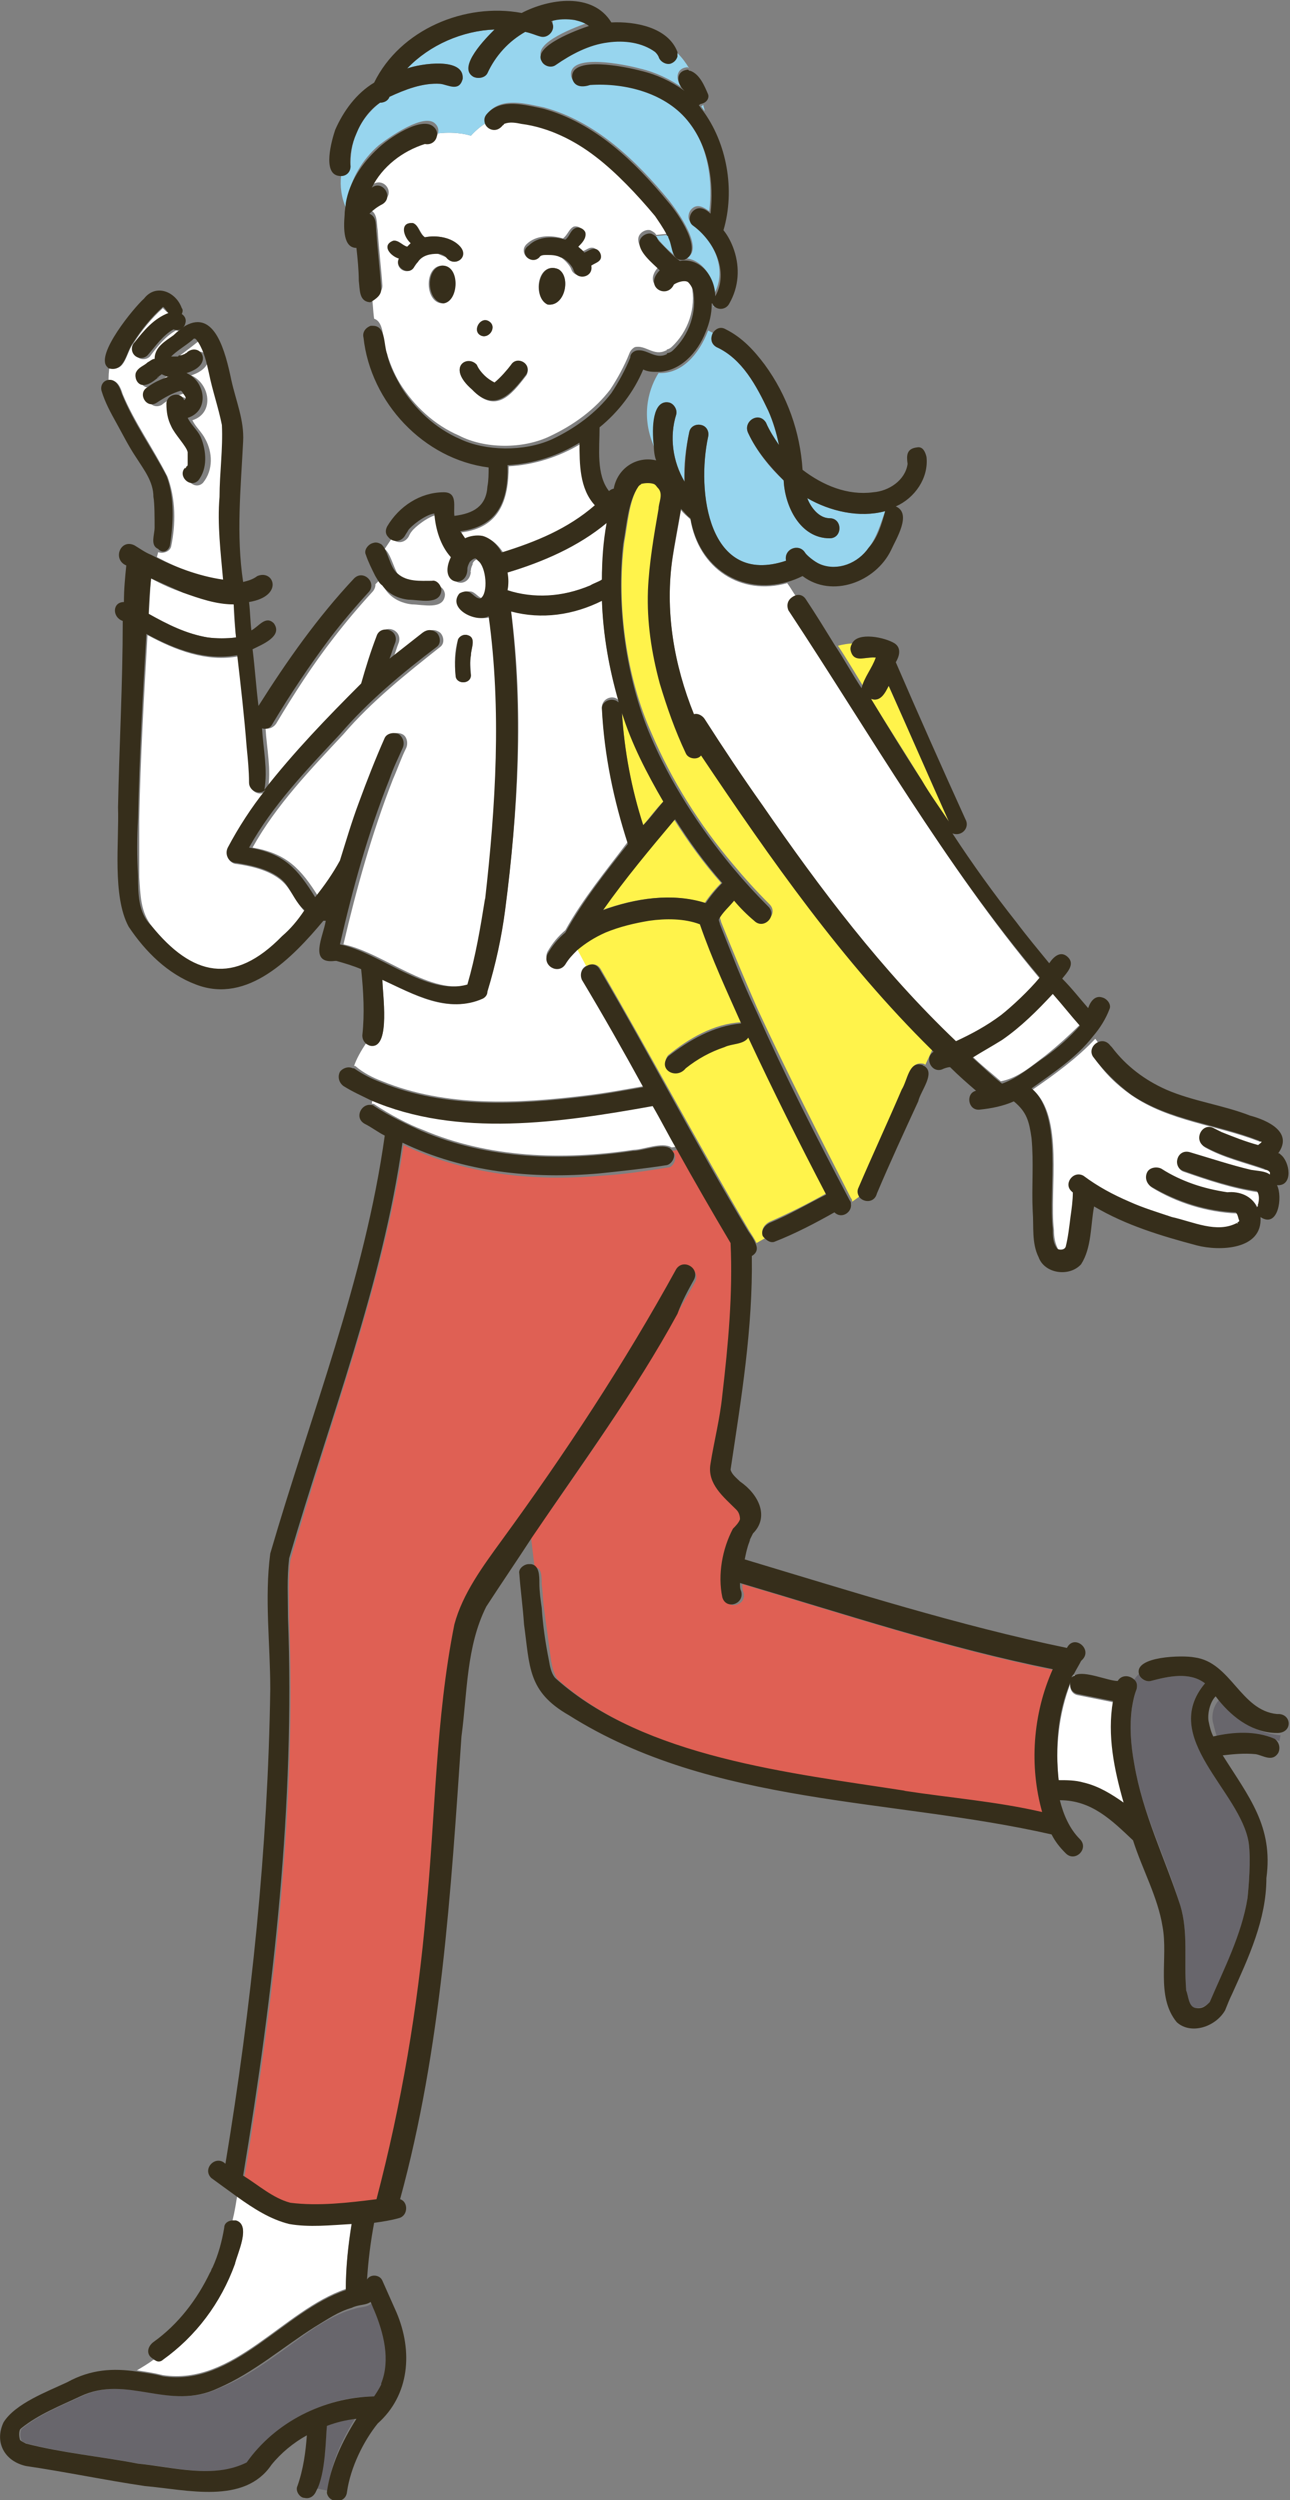 <?xml version="1.0" encoding="utf-8"?>
<!-- Generator: Adobe Illustrator 27.9.0, SVG Export Plug-In . SVG Version: 6.00 Build 0)  -->
<svg version="1.1" id="レイヤー_4" xmlns="http://www.w3.org/2000/svg" xmlns:xlink="http://www.w3.org/1999/xlink" x="0px"
	 y="0px" width="109.3px" height="211.8px" viewBox="0 0 109.3 211.8" style="enable-background:new 0 0 109.3 211.8;"
	 xml:space="preserve">
<rect x="0" y="0" width="109.3" height="211.8" fill="#808080" stroke="none"/>
<g>
	<path style="fill:none;" d="M55.8,31.6c-0.4,0-0.8-0.1-1.2-0.2c-0.8,1.9-2.1,3.6-3.7,4.9c0,1.9-0.3,4,0.8,5.4
		c0.1-0.1,0.2-0.2,0.4-0.2c0.3-1.7,1.9-2.8,3.6-2.4c-0.1-0.3-0.1-0.7-0.2-1.2C54.2,35.1,55.1,32.8,55.8,31.6z"/>
	<path style="fill:none;" d="M86.8,94C86.9,94,86.9,94.1,86.8,94C86.9,94,86.8,94,86.8,94z"/>
	<path style="fill:none;" d="M22.9,208.7C22.9,208.7,22.9,208.7,22.9,208.7C23,208.7,23,208.7,22.9,208.7
		C22.9,208.7,22.9,208.7,22.9,208.7z"/>
	<path style="fill:none;" d="M90.5,153.9C90.5,154,90.5,154,90.5,153.9C90.6,154.1,90.5,154,90.5,153.9z"/>
	<path style="fill:#FFFFFF;" d="M50.5,42.9c-1.3-1.4-1.3-3.5-1.3-5.3c-1.8,1.1-4,1.8-6.1,1.9c0,2.9-0.8,5.2-4,5.6
		c0.1,0.2,0.2,0.4,0.4,0.6c0.5-0.3,1-0.4,1.5-0.2c0.8,0.2,1.3,0.8,1.7,1.4C45.4,46,48.2,44.8,50.5,42.9z"/>
	<path style="fill:#FFFFFF;" d="M32.7,29.7c0.3,1,0.7,2,1.2,2.8c1.2,1.9,2.9,3.5,5,4.4c2.1,1.1,5.4,1.2,7.8,0c1.9-0.9,3.7-2.2,5-3.9
		c0.6-0.9,1.2-2,1.6-3c0.1-0.3,0.3-0.5,0.5-0.6c0.9-0.2,1.6,0.8,2.6,0.3c0,0,0,0,0,0c0,0,0.1,0,0.1-0.1c0.1,0,0.3-0.1,0.4-0.2
		c0,0,0.1,0,0,0c1.4-1.3,2.1-3.3,1.7-5.2c-0.1-0.2-0.2-0.4-0.4-0.6c-0.3-0.3-0.9-0.1-1.2,0.2c-0.6,1.3-2.6,0.3-1.2-1.2
		c-0.6-0.6-1.9-1.6-1.7-2.5c0.1-0.4,0.6-0.7,1-0.6c0.2,0.1,0.4,0.2,0.5,0.4l1-0.1c-0.3-0.5-0.7-1.3-1-1.6c-1.4-1.8-3.3-3.7-5-5
		c-1.8-1.4-4-2.5-6.3-2.8c-0.5,0-1-0.1-1.5,0c0,0-0.1,0-0.1,0.1c-0.5,0.7-1.3,0.4-1.5-0.1c-0.8,0.5-1.3,1.1-1.3,1.1
		s-1.1-0.4-2.8-0.2c-0.1,0.4-0.5,0.8-1,0.6c-1.9,0.6-3.6,1.9-4.5,3.7c1-0.6,1.9,0.8,0.9,1.4c-0.4,0.2-0.8,0.5-1.1,0.8
		c0.6,0.3,0.5,1.1,0.6,1.7c0.1,1.6,0.3,3.2,0.4,4.7c0,0.5-0.4,0.8-0.8,0.8c0,0,0,0-0.1,0c0.1,0.7,0.1,1.3,0.2,2
		C32.6,27.3,32.4,28.9,32.7,29.7z M37.5,25.7c-1.5,0-1.6-3.1-0.1-3.2C39,22.5,38.9,25.5,37.5,25.7z M46.4,25.8
		c-1.3-0.6-0.9-3.7,0.9-3C48.4,23.4,47.9,26,46.4,25.8z M44.6,20.7c0.8-0.8,2.1-0.8,3.1-0.5c0.4-0.3,0.5-0.8,0.9-1
		c0.3-0.1,0.7,0.1,0.8,0.4c0.1,0.5-0.3,0.8-0.6,1.2c0.2,0.1,0.3,0.3,0.5,0.5c0.4-0.1,0.6-0.4,1-0.3c0.3,0.1,0.5,0.5,0.4,0.8
		c-0.1,0.4-0.5,0.5-0.8,0.6c0.2,0.9-1.2,1.3-1.5,0.4c-0.1-0.3-0.7-1-1.1-1.1c-0.4-0.2-0.8-0.2-1.2-0.2c-0.2,0-0.4,0.1-0.6,0.2
		C45,22.5,43.9,21.4,44.6,20.7z M41.4,27.2c0.8,0.4,0,1.6-0.7,1.2C40,28,40.7,26.8,41.4,27.2z M40.4,31c0.4,0.6,0.9,1.1,1.5,1.5
		c0.5-0.4,1.1-1.1,1.4-1.5c0.5-0.8,1.8-0.1,1.3,0.8C43.3,33.5,42,35.1,40,33C37.8,31.1,39.6,30,40.4,31z M33.3,20.4
		c0.5-0.1,0.8,0.4,1.2,0.5c0.1-0.1,0.2-0.2,0.3-0.3c-0.5-0.6-1-1.8,0.2-1.7c0.5,0.2,0.6,0.9,1,1.2c1-0.2,2.3,0,3,0.8
		c0.7,0.9-0.5,1.8-1.2,0.9c-0.2-0.1-0.5-0.2-0.7-0.3c-0.7-0.1-1.4,0.1-1.7,0.7c-0.1,0.1-0.2,0.3-0.3,0.4c-0.5,0.8-1.7,0.2-1.3-0.7
		C33.1,21.7,32.3,20.8,33.3,20.4z"/>
	<path style="fill:#FFFFFF;" d="M58.1,23.7C58.1,23.7,58,23.7,58.1,23.7C58,23.7,58.1,23.7,58.1,23.7z"/>
	<path style="fill:#FFFFFF;" d="M106.8,101.6C106.8,101.5,106.8,101.6,106.8,101.6L106.8,101.6z"/>
	<path style="fill:#FFFFFF;" d="M90.3,105.9C90.3,105.9,90.3,105.9,90.3,105.9C90.3,105.9,90.3,105.9,90.3,105.9
		C90.3,105.9,90.3,105.9,90.3,105.9z"/>
	<path style="fill:#FFFFFF;" d="M90.4,105.9C90.4,105.9,90.4,105.9,90.4,105.9C90.4,105.9,90.4,105.9,90.4,105.9
		C90.4,105.9,90.4,105.9,90.4,105.9z"/>
	<path style="fill:#FFFFFF;" d="M107.1,96.5C107.1,96.5,107.1,96.5,107.1,96.5C107.1,96.5,107.1,96.5,107.1,96.5
		C107.1,96.5,107.1,96.5,107.1,96.5z"/>
	<polygon style="fill:#FFFFFF;" points="106.7,100.9 106.7,100.9 106.7,100.9 	"/>
	<path style="fill:#FFFFFF;" d="M105.1,103.6C105.1,103.6,105.1,103.6,105.1,103.6C105,103.6,105,103.6,105.1,103.6
		C105,103.7,105.1,103.6,105.1,103.6z"/>
	<path style="fill:#FFFFFF;" d="M87.5,92.3c2.7,2.3,1.4,8.5,1.8,11.9c0,0.6,0.1,1.2,0.4,1.7c0.3,0.1,0.7,0.1,0.7-0.2
		c0.2-0.8,0.3-1.7,0.4-2.5c0,0,0,0,0,0c0.1-0.7,0.2-1.4,0.2-2.1c-0.9-0.6,0-2,0.9-1.4c1.2,0.9,2.5,1.6,3.9,2.2
		c1.2,0.5,2.4,0.9,3.6,1.3c1.7,0.5,3.7,1.4,5.5,0.5c0,0,0,0,0,0c0.1-0.1,0.1-0.1,0.2-0.2c0,0,0,0,0,0c0-0.1,0-0.1,0,0
		c0-0.3-0.1-0.5-0.3-0.7c-2.5-0.1-5.1-0.9-7.2-2.2c-0.4-0.3-0.5-0.7-0.3-1.2c0.2-0.4,0.8-0.5,1.2-0.3c1.7,1,3.7,1.7,5.6,2
		c1-0.1,2.1,0.3,2.5,1.3c0-0.1,0-0.1,0.1-0.2c-0.1,0.2,0,0,0-0.1c0.1-0.3,0.1-0.8-0.1-1.1c-2.1-0.3-4.2-1-6.2-1.7
		c-1.1-0.3-0.6-1.9,0.5-1.6c1.7,0.6,3.4,1.1,5.2,1.5c0.5,0.1,1.1,0.1,1.6,0.4c0-0.1,0-0.1,0-0.2c0,0-0.1-0.1-0.1-0.1
		c-0.1-0.1-0.2-0.2-0.4-0.2c-1.7-0.6-3.5-1-5.1-1.9c-0.9-0.6-0.1-2,0.9-1.5c0.2,0.1,0.4,0.2,0.6,0.3c1,0.4,2.1,0.8,3.1,1.1
		c0.1-0.1,0.3-0.2,0.3-0.3c0,0,0,0,0,0c-0.1-0.1-0.2-0.1-0.3-0.1c0.1,0,0,0,0,0c0,0,0,0,0,0c-3.6-1.4-7.6-1.7-10.8-3.9
		c-1.3-0.9-2.3-1.9-3.2-3.2c-0.3-0.5,0-1,0.4-1.2c-0.1-0.1-0.2-0.3-0.3-0.4C91.3,89.6,89.4,91,87.5,92.3z"/>
	<path style="fill:#FFFFFF;" d="M106.7,101C106.7,100.8,106.7,100.9,106.7,101L106.7,101z"/>
	<polygon style="fill:#FFFFFF;" points="108.3,100.3 108.3,100.3 108.3,100.3 	"/>
	<path style="fill:#FFFFFF;" d="M107.6,99.2C107.6,99.2,107.6,99.3,107.6,99.2C107.6,99.3,107.6,99.3,107.6,99.2
		C107.6,99.3,107.6,99.2,107.6,99.2z"/>
	<path style="fill:#FFFFFF;" d="M106.7,100.8C106.6,100.8,106.6,100.8,106.7,100.8C106.6,100.8,106.6,100.8,106.7,100.8z"/>
	<path style="fill:#FFFFFF;" d="M91.2,142l-0.2-0.1c0,0.1-0.1,0.2-0.2,0.3C90.9,142.1,91,142,91.2,142z"/>
	<path style="fill:#FFFFFF;" d="M94.3,144.2c-1-0.2-2-0.4-3-0.6c-0.5-0.1-0.7-0.6-0.6-1c0,0,0,0,0,0c-1,2.6-1.3,5.5-1,8.3
		c0.7,0,1.4,0.1,2.1,0.2c1.3,0.3,2.4,0.9,3.5,1.7C94.5,150,93.9,147.1,94.3,144.2z"/>
	<path style="fill:#FFFFFF;" d="M90.7,142.5C90.7,142.5,90.7,142.5,90.7,142.5C90.7,142.5,90.7,142.5,90.7,142.5
		C90.7,142.5,90.7,142.5,90.7,142.5z"/>
	<path style="fill:#FFFFFF;" d="M29.3,193.9c0-1.9,0.2-3.8,0.5-5.6c-1.8,0.1-3.5,0.3-5.3,0c-1.6-0.4-3-1.3-4.4-2.3
		c-0.1,0.6-0.2,1.3-0.4,2.1c0.1,0,0.2,0,0.3,0c1.3,0.4,0.1,2.8-0.1,3.7c-1.2,3.3-3.3,6.1-6.1,8.1c-0.2,0.2-0.5,0.1-0.8,0
		c-0.4,0.3-0.9,0.6-1.4,0.9c0.7,0.1,1.4,0.2,2.2,0.4C19.8,202.1,24,195.7,29.3,193.9z"/>
	<path style="fill:#FFFFFF;" d="M13.7,26L13.7,26C13.8,25.9,13.8,25.9,13.7,26z"/>
	<path style="fill:#FFFFFF;" d="M19,42.3c0.1-2,0.4-4.1,0.2-6.1c-0.3-1.5-0.8-2.9-1.1-4.4c-0.2-0.9-0.4-1.8-0.9-2.6
		c-0.1-0.1-0.2-0.5-0.4-0.3c0,0-0.1,0.1-0.1,0.1c-0.6,0.5-1.2,0.9-1.8,1.4c0.1,0,0.2,0,0.3,0c0,0,0.3,0,0.3,0c0.1,0,0.2,0,0.2-0.1
		c0,0,0.3-0.1,0.3-0.1c0.1,0,0.1-0.1,0.2-0.1c0,0,0.2-0.1,0.1-0.1c1.2-0.8,2.3,1-0.1,1.8c1.6,0.7,2,3.2,0.1,3.8
		c0.3,0.6,0.8,1,1.1,1.6c0.6,1.1,0.7,2.6-0.2,3.7c-0.7,0.7-1.8-0.4-1.1-1.1c-0.2,0.2,0-0.1,0.1-0.1c0,0,0-0.1,0.1-0.2
		c0-0.3,0-0.7,0-1c-0.1-0.5-1.1-1.5-1.4-2.2c-0.3-0.6-0.4-1.2-0.4-1.9c0-0.8,1.2-1.1,1.5-0.3c0.3-0.1,0-0.4-0.1-0.6
		c-0.1-0.1-0.1-0.2-0.2-0.2c-0.7,0.2-1.4,0.5-2,1c-0.9,0.5-1.7-0.8-0.8-1.3c0.6-0.4,1.2-0.7,1.8-0.9c-0.2,0-0.4-0.1-0.6-0.2
		c-0.1,0.1-0.3,0.2-0.4,0.3c0.1,0,0.1-0.1,0.2-0.1c-0.5,0.3-0.9,0.9-1.5,0.7c-0.4-0.1-0.7-0.6-0.5-1c0.1-0.5,0.6-0.6,1-0.9
		c0.2-0.1,0.4-0.3,0.6-0.3c0-0.9,0.9-1.5,1.6-2c0.4-0.4,0.7-0.6,1-0.8c0-0.1-0.1-0.2-0.1-0.3c-0.1,0.4-0.5,0.7-1,0.5c0,0,0,0-0.1,0
		c-0.9,0.5-1.6,1.4-2.2,2.2c-0.3,0.3-0.8,0.3-1.1,0c-0.3-0.3-0.3-0.8,0-1.1c0.8-0.9,1.6-1.9,2.7-2.5c0,0,0-0.1-0.1-0.1
		c0.1,0.2,0-0.1-0.1-0.1c-0.1-0.1-0.2-0.2-0.3-0.3c-1,0.9-1.8,1.9-2.5,3c-0.6,0.7-0.7,2.5-1.9,2c-0.1,0-0.1-0.1-0.1-0.1
		c-0.1,0.5-0.1,0.9-0.1,1.3c0,0,0,0,0,0c0.8-0.3,1.1,0.8,1.2,1.1c1,2.4,2.6,4.6,3.8,7c0.7,1.9,0.7,4,0.3,5.9c-0.1,0.4-0.6,0.6-1,0.5
		c-0.1,0-0.1,0-0.1-0.1c0,0.2-0.1,0.4-0.1,0.5c1.9,1,3.9,1.8,6.1,2.1C19.1,47,18.8,44.7,19,42.3z"/>
	<path style="fill:#FFFFFF;" d="M14.8,27.8C14.8,27.8,14.8,27.8,14.8,27.8C14.8,27.8,14.9,27.8,14.8,27.8
		C14.9,27.8,14.8,27.8,14.8,27.8z"/>
	<path style="fill:#FFFFFF;" d="M16.2,33.9C16.2,33.9,16.2,33.9,16.2,33.9C16.2,33.8,16.2,33.8,16.2,33.9z"/>
	<polygon style="fill:#FFFFFF;" points="14.9,27.8 14.9,27.8 14.9,27.8 	"/>
	<path style="fill:#FFFFFF;" d="M14.8,27.8C14.8,27.8,14.8,27.9,14.8,27.8C14.8,27.9,14.8,27.8,14.8,27.8
		C14.8,27.8,14.8,27.8,14.8,27.8z"/>
	<path style="fill:#FFFFFF;" d="M17.1,28.9C17.1,28.9,17.1,28.9,17.1,28.9C17.1,28.9,17.1,28.9,17.1,28.9z"/>
	<path style="fill:#FFFFFF;" d="M14.9,27.8C14.9,27.8,14.9,27.8,14.9,27.8C14.9,27.8,14.9,27.8,14.9,27.8
		C14.9,27.8,14.9,27.8,14.9,27.8z"/>
	<path style="fill:#FFFFFF;" d="M14.9,27.8C14.9,27.8,14.9,27.8,14.9,27.8C15,27.8,15,27.8,14.9,27.8C14.9,27.8,14.9,27.8,14.9,27.8
		z"/>
	<path style="fill:#68666C;" d="M13.6,208.9C13.7,208.9,13.5,208.9,13.6,208.9C13.5,208.9,13.5,208.9,13.6,208.9z"/>
	<path style="fill:#68666C;" d="M30.2,204.7c-0.8,0.1-1.7,0.3-2.5,0.6c-0.1,0.9-0.1,4.1-0.9,5.5l1,0.2c0-0.1,0-0.1,0-0.1
		C28,208.7,29,206.6,30.2,204.7z"/>
	<path style="fill:#68666C;" d="M26.8,197.1c-2.7,1.8-5.2,4-8.2,5.2c-4.2,2-7.7-1.2-11.7,0.7c-1.7,0.8-3.5,1.5-5,2.7c0,0,0,0,0,0
		c0,0-0.1,0.1-0.1,0.1c-0.1,0.3-0.1,0.6,0,0.9c0,0,0,0,0-0.1c0,0,0,0.1,0,0.1c0,0,0,0,0,0c0.1,0.2,0.3,0.2,0.5,0.3
		c3.1,0.8,6.3,1.1,9.5,1.7c3,0.3,6.4,1.3,9.2-0.1c2.5-3.5,6.6-5.6,10.8-5.6c0.2-0.3,0.4-0.6,0.6-1c0,0,0,0,0,0
		c0.8-2,0.2-4.3-0.6-6.2c-0.1-0.2-0.2-0.5-0.3-0.7c-0.4,0.4-1,0.3-1.5,0.5C28.8,195.9,27.8,196.5,26.8,197.1z"/>
	<path style="fill:#68666C;" d="M32.3,201.9C32.3,201.9,32.3,201.9,32.3,201.9C32.3,201.9,32.3,201.8,32.3,201.9
		C32.3,201.9,32.3,201.9,32.3,201.9C32.3,201.9,32.3,201.9,32.3,201.9z"/>
	<path style="fill:#68666C;" d="M100.6,168.6C100.6,168.6,100.6,168.6,100.6,168.6C100.6,168.6,100.6,168.6,100.6,168.6
		C100.6,168.6,100.6,168.6,100.6,168.6z"/>
	<path style="fill:#68666C;" d="M96.3,143.1c-0.2,0.5-0.3,1.1-0.4,1.6c-0.2,1.6-0.1,3.2,0.2,4.7c0.7,4.2,2.7,8,3.9,12
		c0.7,2.3,0.3,4.7,0.5,7.1c0,0,0,0.1,0,0.1c0.1,0.5,0.1,1.4,0.8,1.5c0.6,0,0.9-0.2,1.2-0.5c1.3-2.9,2.7-5.7,3.2-8.8
		c0.1-0.9,0.3-3.3,0.1-4.7c-0.7-4.4-7.6-9-3.7-13.5c-1.3-1-3.1-0.6-4.6-0.2c-0.5,0.1-0.9-0.2-1-0.6c0,0,0,0,0,0
		c-0.1,0.1-0.3,0.3-0.4,0.5C96.3,142.5,96.4,142.8,96.3,143.1z"/>
	<path style="fill:#68666C;" d="M103.4,143.9c-0.6,0.5-0.8,1.5-0.6,2.1c0.1,0.4,0.2,0.9,0.4,1.3c1.6-0.4,3.6-0.5,5.2,0.2l0.1-0.5
		C106.2,146.8,104.5,145.5,103.4,143.9z"/>
	<path style="fill:#DF6054;" d="M47.3,142.2C47.3,142.2,47.3,142.2,47.3,142.2C47.3,142.2,47.3,142.2,47.3,142.2
		C47.3,142.2,47.3,142.2,47.3,142.2z"/>
	<path style="fill:#DF6054;" d="M45.9,134.2c0.1,0.7,0.1,1.4,0.2,2.1c0.2,1.5,0.4,2.9,0.6,4.4c0.1,0.5,0.2,1,0.5,1.5
		c0,0,0,0,0.1,0.1c7.5,6.7,20,8,29.6,9.5c0,0-0.1,0-0.1,0c3.9,0.5,7.9,0.9,11.7,1.8c-1.1-4-0.8-8.4,0.9-12.1
		c-9-1.8-17.7-4.7-26.5-7.3c0,0.2,0,0.5,0.1,0.7c0.3,1.1-1.3,1.5-1.6,0.5c-0.4-1.9,0-4.1,0.9-5.8c0.2-0.3,0.5-0.5,0.6-0.8
		c0-0.3-0.1-0.5-0.3-0.8c-1.1-1.1-2.6-2.2-2.2-3.9c0.3-1.9,0.8-3.9,1-5.8c0.6-4.3,0.9-8.6,0.7-12.9c-1.6-2.6-3.1-5.3-4.6-8
		c-0.2,0-0.4,0.1-0.6,0.1c0.1,0.1,0.3,0.2,0.3,0.4c0.1,0.4-0.2,1-0.6,1c-1.9,0.3-3.8,0.6-5.7,0.7c-5.7,0.5-11.5-0.1-16.7-2.6
		c-1.8,12.1-6.3,23.5-9.6,35.2c-0.2,1.7-0.1,3.3-0.1,5c0.6,15.8-1.2,31.7-3.8,47.3c1.3,0.8,2.5,1.9,4,2.3c2.4,0.3,4.9,0.1,7.3-0.3
		c2.1-8,3.5-16.2,4.2-24.4c0.8-8.1,0.8-16.3,2.4-24.3c0.8-2.7,2.5-4.9,4-7.1c5.4-7.4,10.4-15,14.8-23c0.5-1,2-0.1,1.5,0.9
		c-0.5,0.9-1.1,1.9-1.6,2.8c-3.6,6.6-8,12.7-12.3,18.9l0.3,2.5C45.9,132.7,45.9,133.6,45.9,134.2z"/>
	<path style="fill:#FFFFFF;" d="M20,54c-0.1-0.9-0.2-1.9-0.2-2.8c-1.5-0.1-2.9-0.5-4.3-1c-0.9-0.3-1.8-0.7-2.7-1.2
		c-0.1,1-0.1,2-0.2,3c1.6,0.9,3.2,1.7,5,2C18.3,54.1,19.2,54.1,20,54z"/>
	<path style="fill:#FFFFFF;" d="M20.1,73.2c-0.6,0-1.1-0.7-0.7-1.3c0.9-1.7,2-3.4,3.2-4.9c-0.5,0.5-1.4,0.1-1.4-0.6c0-1-0.1-2-0.2-3
		c-0.2-2.6-0.5-5.2-0.8-7.8c-2.7,0.5-5.3-0.5-7.7-1.8c-0.3,5.2-0.6,10.4-0.7,15.6c0,1.6,0,3.2,0,4.9c0.1,1.5,0.1,3,1.1,4.2
		c3.5,4.3,7,5.1,11.1,0.9c0.7-0.7,1.3-1.4,1.9-2.1c-0.6-0.6-1-1.4-1.5-2.1C23.4,73.8,21.4,73.4,20.1,73.2z"/>
	<path style="fill:#FFFFFF;" d="M43,50c2.2,0.8,4.6,0.6,7-0.4c0.4-0.2,0.7-0.3,1-0.5c0-1.6,0.2-3.2,0.4-4.8c-2.4,2-5.4,3.3-8.4,4.2
		C43,49,43.1,49.5,43,50z"/>
	<path style="fill:#FFFFFF;" d="M88.6,89.4C88.6,89.4,88.6,89.4,88.6,89.4c1-0.8,2-1.7,2.9-2.6c-0.8-0.9-1.5-1.8-2.3-2.7
		c-1.3,1.5-2.7,2.8-4.3,3.9c-0.8,0.6-1.7,1-2.6,1.4c0.8,0.8,1.7,1.5,2.5,2.2C86.3,91.3,87.4,90.3,88.6,89.4z"/>
	<path style="fill:#FFFFFF;" d="M58.5,44c-0.3-0.3-0.6-0.5-0.8-0.8c-0.2,1.2-0.6,3.3-0.7,4c-0.7,4.5,0.1,9.1,1.8,13.4
		c0.3-0.1,0.7,0.1,0.9,0.4c1.6,2.4,3.2,4.9,4.9,7.3c4.9,7.1,10.2,14,16.4,20c1.4-0.6,2.6-1.3,3.8-2.2c0.9-0.7,2.4-2.1,3.3-3.2
		C80,73.2,73.8,62.3,67.2,51.7c-0.3-0.5-0.1-0.9,0.3-1.1c-0.3-0.4-0.5-0.8-0.8-1.2C62.8,50.5,59.2,48.2,58.5,44z"/>
	<path style="fill:#FFFFFF;" d="M32.4,91.6c5.4,2.2,11.5,1.9,17.2,1.2c0,0,0,0,0,0c0,0,0,0,0,0c-0.1,0-0.2,0,0,0
		c1.7-0.2,3.3-0.5,5-0.8c-1.7-3-3.4-6.1-5.2-9.1c-0.3-0.5-0.1-0.9,0.3-1.1l-0.8-1.5c-0.4,0.4-0.7,0.7-1,1.2c-0.6,0.9-2,0.1-1.5-0.9
		c0.4-0.7,0.9-1.3,1.5-1.8c1.5-2.7,3.5-5.1,5.3-7.5c-1.2-3.7-2-7.5-2.2-11.4c0-0.7,0.9-1.1,1.4-0.6l0,0c-0.8-2.7-1.3-5.6-1.4-8.5
		c-2.4,1.1-5.1,1.5-7.7,0.9c1.1,8.4,0.6,16.9-0.5,25.3c-0.3,2.3-0.8,4.7-1.5,6.9c-0.1,0.2-0.2,0.5-0.4,0.6C38,86,35,84.2,32.4,83
		c0,1.1,0.7,5.7-0.9,5.6c-0.2,0-0.4-0.1-0.5-0.2c-0.4,0.6-0.8,1.3-1,1.9c0,0,0.1,0,0.1,0C30.8,90.9,31.6,91.3,32.4,91.6z"/>
	<path style="fill:#FFFFFF;" d="M31.5,50.2c-1.1,1.2-2.2,2.5-3.2,3.8c-1.8,2.3-3.4,4.8-4.9,7.3c-0.2,0.3-0.6,0.5-0.9,0.4
		c0.1,1.7,0.5,3.5,0.2,5.2c2.6-3.1,5.4-6.1,8.2-9c0.4-1.3,0.9-2.7,1.3-4c0.3-1.1,1.9-0.6,1.6,0.5c-0.2,0.5-0.3,0.9-0.5,1.4
		c0.9-0.7,1.8-1.5,2.8-2.2c0.4-0.3,0.8-0.3,1.2,0c0.3,0.3,0.4,0.9,0,1.2c-2.9,2.3-5.8,4.6-8.2,7.4c-2.8,3-5.7,6-7.7,9.6
		c2.9,0.5,4.1,1.8,5.6,4.2c0.8-1,1.5-2,2.1-3.1c0.5-1.6,1-3.3,1.6-4.9c0.7-1.9,1.4-3.7,2.2-5.5c0.2-0.4,0.8-0.5,1.2-0.3
		c0.4,0.2,0.5,0.8,0.3,1.2c-0.4,0.8-0.7,1.7-1.1,2.6c-1.8,4.6-3.1,9.3-4.2,14c3.4,0.7,7.4,4.4,10.8,3.4c0.7-2.4,1.2-4.8,1.5-7.3
		c0,0,0,0,0,0.1c0.9-7.9,1.4-16.1,0.3-24c-1,0.6-3.5-0.6-2.5-1.9c0.1-0.2,0.4-0.2,0.6-0.2c0.5,0,0.7,0.6,1.2,0.6
		c0.7-0.5,0.5-2.7-0.2-3.2c0,0-0.1-0.1-0.1-0.1c0,0,0,0-0.1,0c-0.3-0.1-0.5,0.2-0.6,0.4c0,0,0,0,0.1-0.1c-0.1,0.2-0.2,0.4-0.2,0.6
		c0,0-0.1,0.3,0,0.1c-0.1,1.6-2.5,1.2-1.4-1.1c-0.9-1-1.4-2.4-1.4-3.7c-0.8,0.1-2,1.1-2.2,1.4c-0.1,0.1-0.2,0.3-0.3,0.5
		c-0.4,0.6-1.1,0.5-1.4,0.1c-0.2,0.3-0.4,0.6-0.6,0.9c0.6,0.5,0.8,2,1.4,2.5c0.7,0.7,1.9,0.7,2.9,0.6c0.5,0,0.8,0.4,0.8,0.8
		c-0.1,1.3-1.9,0.8-2.8,0.8c-0.9-0.1-1.7-0.5-2.2-1.2c-0.2-0.3-0.4-0.5-0.6-0.8c-0.1,0.1-0.2,0.2-0.3,0.3
		C31.8,49.4,31.9,49.8,31.5,50.2z M38.8,54.2c0.1-0.3,0.5-0.5,0.8-0.4c0.8,0.2,0.3,1.2,0.3,1.7c-0.1,0.6,0,1.1,0,1.7
		c0,0.8-1.3,0.8-1.3,0C38.5,56.2,38.5,55.2,38.8,54.2z"/>
	<path style="fill:#FFFFFF;" d="M35.8,95.7c5.6,2.4,11.9,2.6,17.9,1.7c0.8,0,2.4-0.7,3.2-0.2c0.2,0,0.4-0.1,0.6-0.1
		c-0.7-1.2-1.3-2.4-2-3.6c-7.8,1.4-16.5,2.7-23.9-0.5l-0.1,0.5c0.1,0,0.2,0,0.3,0.1C33,94.4,34.7,95.3,35.8,95.7z"/>
	<path style="fill:#FFFFFF;" d="M40.6,47.1c0,0-0.1,0-0.1-0.1C40.5,47,40.5,47,40.6,47.1C40.5,47,40.5,47,40.6,47.1
		C40.5,47.1,40.5,47.1,40.6,47.1z"/>
	<path style="fill:#FFFFFF;" d="M40.4,47C40.4,47,40.4,47,40.4,47C40.4,47,40.4,47,40.4,47C40.4,47,40.4,47,40.4,47z"/>
	<path style="fill:#97D5EE;" d="M59.7,9.4c0-0.2-0.1-0.3-0.1-0.5c-0.1,0-0.1,0.1-0.2,0.1C59.5,9.1,59.6,9.3,59.7,9.4z"/>
	<path style="fill:#97D5EE;" d="M55.8,31.6c-0.7,1.1-1.6,3.4-0.4,6.2c-0.1-1.6,0-4,1.3-3.7c0.4,0.1,0.7,0.6,0.6,1
		c-0.6,1.9-0.3,4,0.7,5.7c-0.1-1.4,0.1-2.8,0.4-4.2c0.1-0.5,0.6-0.7,1-0.6c0.5,0.1,0.7,0.6,0.6,1c-1,4.7,0,12.7,6.6,10.5
		c-0.2-1,1-1.5,1.6-0.7c0.1,0.2,0.8,0.8,1.3,1c1.5,0.7,3.2-0.1,4.1-1.4c0.7-0.9,1-2,1.4-3.1c-2.2,0.6-4.7,0-6.6-1.1
		c0.3,0.8,1,1.7,1.9,1.7c1.1,0,1.1,1.7,0,1.7c-2.5,0-3.8-2.7-3.9-4.9c-1.2-1.1-2.3-2.5-3-4c-0.5-1,0.9-1.8,1.5-0.9
		c0.3,0.7,0.7,1.3,1.1,1.9c-0.2-1-0.5-2-0.9-2.9c-1-2.1-2.2-4.4-4.4-5.4c-0.5-0.3-0.5-0.8-0.3-1.2l-0.4-0.2
		C59.2,30.1,57.7,31.7,55.8,31.6z"/>
	<path style="fill:#97D5EE;" d="M32.1,12.3c0.9-0.7,3.9-2.8,4.8-1.8c0.2,0.2,0.3,0.5,0.2,0.8c1.7-0.2,2.8,0.2,2.8,0.2
		s0.5-0.6,1.3-1.1c-0.1-0.3-0.1-0.6,0.2-0.9c1.2-1.3,3.2-0.7,4.7-0.4c4.4,1.2,7.8,4.5,10.6,7.9c0.7,0.9,3.1,4.2,1.4,4.9
		c-1.1,0.2-1-0.9-1.3-1.7c0,0-0.1-0.2-0.1-0.2c0,0,0-0.1-0.1-0.1l-1,0.1c0,0.1,0.1,0.1,0.1,0.2c0.5,0.6,1.1,1.2,1.8,1.7
		c1.7-0.3,3,1.4,3,3c1.2-2.1-0.1-4.7-1.9-6c-0.4-0.3-0.3-0.9,0-1.2c0.5-0.5,1.1-0.1,1.5,0.2c0.3-2.7-0.1-5.5-1.8-7.7
		c-1.9-2.5-5.4-3.4-8.4-3.2c-0.6,0.2-1.3,0.2-1.5-0.5c-0.4-2.1,4.7-1,5.8-0.7c1.3,0.3,2.6,0.9,3.7,1.7c-0.7-0.6-0.7-1.7,0.3-1.8
		c0.1,0,0.1,0,0.2,0.1c-0.3-0.5-0.6-0.9-1-1.3c-0.1,0.3-0.3,0.5-0.6,0.6c-0.5,0.1-0.9-0.2-1-0.6c-0.1-0.1-0.2-0.3-0.3-0.4
		c-1.2-0.8-2.7-1-4-0.8c-1.6,0.2-3.1,1-4.4,1.9c-0.4,0.3-0.9,0.1-1.2-0.3c-0.8-1.3,3.1-2.7,4-3c-0.3-0.3-0.8-0.4-1.2-0.5
		c-0.6-0.1-1.3,0-2,0.1c0.4,0.6-0.2,1.5-0.9,1.3C45.4,3,45,2.8,44.5,2.7c-1.4,0.8-2.6,2-3.2,3.5c-0.2,0.4-0.8,0.5-1.2,0.3
		c-1.3-0.9,1.1-3.3,1.8-4c-2.7,0.1-5.5,1.3-7.4,3.3c1.1-0.4,4.8-1,4.7,0.9c-0.4,1-1.2,0.4-1.9,0.4c-1.5-0.1-3,0.5-4.3,1.1
		c-0.1,0.3-0.5,0.5-0.8,0.5c-0.9,0.7-1.6,1.6-2,2.6c-0.4,0.9-0.5,1.8-0.5,2.8c0,0.5-0.4,0.8-0.8,0.8c0,0,0,0,0,0
		c-0.1,0.8,0,1.9,0.5,2.9c0-0.4,0.1-0.8,0.1-1C29.7,15.2,30.7,13.5,32.1,12.3z"/>
	<path style="fill:#97D5EE;" d="M60.4,26C60.5,26,60.5,26,60.4,26c0.1-0.1,0-0.1,0-0.1C60.5,25.9,60.5,26,60.4,26z"/>
	<path style="fill:#FFF34B;" d="M65.2,103.5c1.6-0.7,3.2-1.5,4.8-2.4c-2.3-4.4-4.5-8.8-6.6-13.3c-0.4,0.7-1.3,0.5-2,0.8
		c-1.2,0.4-2.3,1-3.3,1.8c-0.8,1-2.3,0.1-1.5-1c1.7-1.4,3.9-2.7,6.2-2.8c-1.2-2.8-2.5-5.6-3.5-8.4c-1.4-0.5-2.9-0.5-4.3-0.3
		c-1.2,0.2-2.5,0.5-3.7,1c-0.9,0.4-1.7,0.9-2.4,1.5l0.8,1.5c0.4-0.3,0.9-0.3,1.2,0.2c4.3,7.4,8.3,14.9,12.6,22.2
		c0.2,0.3,0.4,0.6,0.6,1l0.7-0.4c-0.1-0.1-0.2-0.2-0.2-0.3C64.5,104.1,64.8,103.7,65.2,103.5z"/>
	<path style="fill:#FFF34B;" d="M58.2,63.6c-0.8-1.9-1.6-3.9-2.2-5.9c-0.7-2.6-1.1-5.2-1-7.9c0.1-2.3,0.5-4.6,0.9-6.9
		c0-0.6,0.4-1.3,0-1.7c-0.1-0.1-0.2-0.3-0.4-0.4c-0.4-0.1-0.8-0.1-1.1,0c0,0-0.1,0.1-0.1,0.1c0,0-0.1,0.1-0.1,0.1
		c-0.9,1.3-1,3.3-1.3,4.9c-0.7,5.4,0.2,11.5,2.3,16.2c1.7,4,4.1,7.8,6.9,11.1c1,1.2,2,2.3,3.1,3.4c0.8,0.8-0.4,2-1.2,1.2
		c-0.6-0.6-1.1-1.1-1.7-1.7c-0.4,0.6-0.9,1-1.3,1.6c0,0.1,0.1,0.3,0.1,0.4c1,2.5,2,4.9,3.1,7.4c2.5,5.4,5.2,10.7,7.9,16
		c0.1,0.1,0.1,0.2,0.1,0.3l0.7-0.5c-0.2-0.2-0.2-0.4-0.1-0.7c1.2-2.8,2.5-5.6,3.7-8.4c0.5-0.7,0.5-2.3,1.7-2.1
		c0.1,0,0.2,0.1,0.2,0.1l0.7-1.5c-7.6-7.4-13.7-16.1-19.5-24.9C59.2,64.2,58.4,64.1,58.2,63.6z"/>
	<path style="fill:#FFF34B;" d="M56.2,67.9c-1.4-2.4-2.6-4.9-3.5-7.5c0.2,3.2,0.8,6.5,1.8,9.5C55.1,69.2,55.6,68.5,56.2,67.9z"/>
	<polygon style="fill:#FFF34B;" points="55.6,40.9 55.7,40.9 55.6,40.9 55.6,40.9 	"/>
	<path style="fill:#FFF34B;" d="M59.7,76.5c0.4-0.6,0.9-1.2,1.4-1.7c-1.5-1.7-2.8-3.5-4-5.4c-2.1,2.5-4.2,5.1-6.1,7.7
		C53.8,76.1,56.9,75.6,59.7,76.5z"/>
	<path style="fill:#FFF34B;" d="M55.6,40.9C55.6,40.9,55.6,40.9,55.6,40.9C55.7,40.9,55.7,40.9,55.6,40.9
		C55.6,40.8,55.6,40.8,55.6,40.9C55.6,40.9,55.6,40.9,55.6,40.9z"/>
	<path style="fill:#FFF34B;" d="M52.4,59.5L52.4,59.5C52.4,59.5,52.4,59.5,52.4,59.5C52.4,59.5,52.4,59.5,52.4,59.5z"/>
	<path style="fill:#FFF34B;" d="M73.8,59.2c1.4,2.3,2.9,4.6,4.3,6.9c0.7,1.2,1.5,2.3,2.3,3.5c-1.7-3.8-3.4-7.7-5.1-11.5
		C74.9,58.6,74.6,59.5,73.8,59.2z"/>
	<path style="fill:#FFF34B;" d="M74.5,55.7C74.5,55.7,74.4,55.7,74.5,55.7C74.4,55.7,74.4,55.7,74.5,55.7
		C74.3,55.7,74.3,55.7,74.5,55.7c-0.8-0.1-1.8,0.4-2.1-0.5c0-0.3,0-0.5,0.1-0.7c-0.6,0-1.1,0.1-1.5,0.2c0.8,1.2,1.5,2.4,2.3,3.7
		C73.5,57.4,74.1,56.6,74.5,55.7z"/>
	<path style="fill:#362E1B;" d="M33.8,21.9c-0.4,0.8,0.9,1.5,1.3,0.7c0.1-0.2,0.2-0.3,0.3-0.4c0.4-0.6,1.1-0.7,1.7-0.7
		c0.2,0,0.5,0.1,0.7,0.3c0.7,0.9,2,0,1.2-0.9c-0.7-0.8-2-1-3-0.8c-0.5-0.3-0.5-1-1-1.2c-1.2-0.1-0.8,1.2-0.2,1.7
		c-0.1,0.1-0.2,0.2-0.3,0.3c-0.4-0.1-0.8-0.6-1.2-0.5C32.3,20.8,33.1,21.7,33.8,21.9z"/>
	<path style="fill:#362E1B;" d="M37.5,22.5c-1.5,0.1-1.4,3.1,0.1,3.2C38.9,25.5,39,22.5,37.5,22.5z"/>
	<path style="fill:#362E1B;" d="M45.7,21.8c0.1-0.2,0.4-0.2,0.6-0.2c0.4,0,0.8,0,1.2,0.2c0.4,0.1,1,0.7,1.1,1.1
		c0.3,0.9,1.7,0.6,1.5-0.4c0.3-0.2,0.7-0.3,0.8-0.6c0.1-0.3-0.1-0.7-0.4-0.8c-0.4-0.1-0.7,0.2-1,0.3c-0.1-0.2-0.3-0.3-0.5-0.5
		c0.3-0.3,0.7-0.7,0.6-1.2c-0.1-0.3-0.5-0.5-0.8-0.4c-0.5,0.2-0.5,0.7-0.9,1c-1-0.3-2.3-0.3-3.1,0.5C43.9,21.4,45,22.5,45.7,21.8z"
		/>
	<path style="fill:#362E1B;" d="M47.3,22.8c-1.7-0.7-2.2,2.4-0.9,3C47.9,26,48.4,23.4,47.3,22.8z"/>
	<path style="fill:#362E1B;" d="M40.7,28.4c0.7,0.4,1.5-0.7,0.7-1.2C40.7,26.8,40,28,40.7,28.4z"/>
	<path style="fill:#362E1B;" d="M32.3,24.5c-0.1-1.6-0.3-3.2-0.4-4.7c-0.1-0.6,0.1-1.4-0.6-1.7c0.3-0.3,0.7-0.6,1.1-0.8
		c1-0.6,0-2.1-0.9-1.4c0.9-1.8,2.6-3.1,4.5-3.7c0.5,0.1,0.9-0.2,1-0.6c0.1-0.3,0-0.6-0.2-0.8c-1-1.1-4,1-4.8,1.8
		c-1.3,1.2-2.4,2.8-2.7,4.6c0,0.2-0.1,0.6-0.1,1c-0.1,1.2-0.1,2.8,1,2.8c0.1,0.9,0.2,1.9,0.2,2.8c0.1,0.7,0,1.7,0.9,1.8
		c0,0,0,0,0.1,0C31.9,25.3,32.3,25,32.3,24.5z"/>
	<path style="fill:#362E1B;" d="M56.7,20.3C57,21,56.9,22.2,58,22c1.7-0.7-0.6-4-1.4-4.9c-2.8-3.4-6.2-6.7-10.6-7.9
		c-1.5-0.3-3.5-0.9-4.7,0.4c-0.3,0.3-0.3,0.6-0.2,0.9c0.2,0.5,1,0.8,1.5,0.1c0,0,0.1,0,0.1-0.1c0.5-0.2,1-0.1,1.5,0
		c2.3,0.3,4.5,1.4,6.3,2.8c1.7,1.3,3.5,3.2,5,5c0.2,0.3,0.7,1,1,1.6c0,0,0,0.1,0.1,0.1C56.6,20.1,56.7,20.3,56.7,20.3z"/>
	<path style="fill:#362E1B;" d="M29.7,14.1c-0.1-0.9,0.1-1.9,0.5-2.8c0.4-1,1.1-2,2-2.6c0.4,0,0.7-0.2,0.8-0.5
		c1.3-0.6,2.8-1.2,4.3-1.1c0.7,0.1,1.6,0.7,1.9-0.4c0.2-1.9-3.6-1.3-4.7-0.9c1.9-2,4.7-3.2,7.4-3.3c-0.7,0.7-3.2,3.2-1.8,4
		c0.4,0.2,1,0.1,1.2-0.3c0.7-1.5,1.8-2.7,3.2-3.5C45,2.8,45.4,3,45.8,3.1c0.7,0.2,1.4-0.7,0.9-1.3c0.6-0.2,1.4-0.2,2-0.1
		c0.4,0.1,0.8,0.2,1.2,0.5c-0.9,0.3-4.8,1.7-4,3c0.2,0.4,0.8,0.6,1.2,0.3c1.3-0.9,2.8-1.7,4.4-1.9c1.4-0.2,2.9,0,4,0.8
		c0.1,0.1,0.2,0.2,0.3,0.4c0.1,0.4,0.6,0.7,1,0.6c0.3-0.1,0.5-0.3,0.6-0.6c0-0.1,0-0.3,0-0.4c-0.8-2.1-3.6-2.6-5.6-2.5
		c-1.6-2.6-5.3-2-7.6-0.8C39.4,0.2,33.9,2.5,31.7,7c-1.5,0.9-2.6,2.4-3.3,4c-0.3,0.9-1.1,3.7,0.3,3.9c0,0,0,0,0,0
		C29.3,15,29.7,14.6,29.7,14.1z"/>
	<path style="fill:#362E1B;" d="M40,33c1.9,2,3.3,0.4,4.6-1.3c0.5-0.9-0.8-1.6-1.3-0.8c-0.3,0.4-0.9,1.1-1.4,1.5
		c-0.6-0.3-1.2-0.8-1.5-1.5C39.6,30,37.8,31.1,40,33z"/>
	<path style="fill:#362E1B;" d="M41.2,41C41.2,41.1,41.2,41,41.2,41L41.2,41z"/>
	<path style="fill:#362E1B;" d="M40.5,47C40.5,47,40.5,47,40.5,47C40.5,47.1,40.6,47.1,40.5,47C40.5,47.1,40.5,47.1,40.5,47z"/>
	<path style="fill:#362E1B;" d="M34.6,50.8c0.9,0,2.7,0.5,2.8-0.8c0-0.4-0.4-0.9-0.8-0.8c-1,0-2.1,0.1-2.9-0.6
		c-0.7-0.5-0.8-2-1.4-2.5c-0.2-0.1-0.4-0.2-0.7-0.1c-0.4,0.1-0.8,0.6-0.6,1c0.2,0.6,0.5,1.2,0.8,1.8c0.2,0.3,0.3,0.6,0.6,0.8
		C32.9,50.3,33.7,50.7,34.6,50.8z"/>
	<path style="fill:#362E1B;" d="M39.9,57.2c-0.1-0.6-0.1-1.1,0-1.7c0-0.6,0.5-1.5-0.3-1.7c-0.3-0.1-0.7,0.1-0.8,0.4
		c-0.2,1-0.3,2-0.2,3C38.6,58,39.9,58,39.9,57.2z"/>
	<path style="fill:#362E1B;" d="M49.6,92.8C49.6,92.8,49.6,92.8,49.6,92.8C49.4,92.8,49.5,92.8,49.6,92.8z"/>
	<path style="fill:#362E1B;" d="M14.4,46.2c0.3-1.9,0.4-4.1-0.3-5.9c-1.2-2.3-2.8-4.5-3.8-7C10.2,33,9.9,32,9.1,32.2c0,0,0,0,0,0
		c-0.4,0.1-0.6,0.5-0.5,0.9c0.3,1,0.8,1.9,1.3,2.8c0.5,0.9,1,1.9,1.6,2.8c0.7,1.1,1.5,2.1,1.5,3.4c0.1,0.5,0.1,1.8,0.1,2.6
		c0,0.6-0.4,1.5,0.3,1.8c0,0,0.1,0.1,0.1,0.1C13.9,46.9,14.3,46.6,14.4,46.2z"/>
	<path style="fill:#362E1B;" d="M11.3,29c0.7-1.1,1.5-2.1,2.5-3c0.1,0,0.2,0.2,0.3,0.3c0,0,0.1,0.2,0.1,0.1c0,0,0,0.1,0.1,0.1
		C13,27,12.2,28,11.4,29c-0.3,0.3-0.3,0.8,0,1.1c0.3,0.3,0.8,0.3,1.1,0c0.7-0.8,1.3-1.7,2.2-2.2c0,0,0,0,0,0c0,0,0,0,0,0
		c0,0,0,0,0,0c0,0,0,0,0,0c0.5,0.2,0.9-0.1,1-0.5c0.1-0.3,0-0.6-0.3-0.8c0.1-0.2,0.1-0.4,0-0.5c-0.5-1.4-2.2-2.1-3.2-0.8
		c-0.8,0.7-4.2,4.8-3.1,5.8c0,0,0.1,0.1,0.1,0.1C10.6,31.6,10.7,29.7,11.3,29z M14.9,27.8C14.9,27.8,14.9,27.8,14.9,27.8
		C14.9,27.8,14.9,27.8,14.9,27.8C15,27.8,15,27.8,14.9,27.8z M14.9,27.8C14.9,27.8,14.9,27.8,14.9,27.8
		C14.9,27.8,14.9,27.8,14.9,27.8C14.9,27.8,14.9,27.8,14.9,27.8z M14.9,27.8C14.9,27.8,14.9,27.8,14.9,27.8
		C14.9,27.8,14.9,27.8,14.9,27.8C14.9,27.8,14.9,27.8,14.9,27.8z M13.7,26L13.7,26C13.8,25.9,13.8,25.9,13.7,26z"/>
	<path style="fill:#362E1B;" d="M14.8,27.9C14.8,27.9,14.8,27.8,14.8,27.9C14.8,27.8,14.8,27.8,14.8,27.9
		C14.8,27.8,14.8,27.9,14.8,27.9z"/>
	<path style="fill:#362E1B;" d="M58.8,108.4c0.5-1-0.9-1.8-1.5-0.9c-4.4,8-9.4,15.6-14.8,23c-1.6,2.2-3.3,4.5-4,7.1
		c-1.6,8-1.6,16.2-2.4,24.3c-0.7,8.2-2.1,16.4-4.2,24.4c-2.4,0.3-4.9,0.6-7.3,0.3c-1.5-0.4-2.7-1.5-4-2.3
		c2.6-15.6,4.4-31.5,3.8-47.3c0-1.7-0.1-3.3,0.1-5c3.4-11.7,7.9-23.1,9.6-35.2c5.2,2.5,11,3.1,16.7,2.6c1.9-0.2,3.8-0.4,5.7-0.7
		c0.4-0.1,0.7-0.6,0.6-1c-0.1-0.2-0.2-0.3-0.3-0.4c-0.7-0.5-2.3,0.2-3.2,0.2c-6,0.9-12.3,0.7-17.9-1.7c-1.1-0.5-2.8-1.3-4-2.1
		c-0.1-0.1-0.2-0.1-0.3-0.1c-0.8-0.1-1.4,1.1-0.5,1.6c0.6,0.3,1.1,0.7,1.7,1c-1.7,12.2-6.3,23.7-9.7,35.4c-0.5,3.8,0,7.6,0,11.5
		c-0.2,13.5-1.6,26.9-3.8,40.2c-0.8-0.8-2,0.4-1.2,1.2c0.7,0.5,1.5,1.1,2.2,1.6c1.4,1,2.8,1.9,4.4,2.3c1.7,0.3,3.5,0.1,5.3,0
		c-0.3,1.9-0.5,3.7-0.5,5.6c-5.3,1.8-9.5,8.2-15.5,7.3c-0.7-0.2-1.5-0.3-2.2-0.4c-2-0.3-3.9-0.2-5.9,0.9c-1.7,0.8-4.4,1.8-5.4,3.4
		c-0.8,1.7,0.1,3.3,1.9,3.7c3.4,0.5,6.7,1.2,10.1,1.7c3.5,0.3,8.4,1.6,10.7-1.8c0,0,0,0,0,0c0,0,0,0,0,0c0,0,0,0,0,0c0,0,0,0,0,0
		c0.8-1,1.9-1.9,3-2.5c-0.1,1.4-0.3,2.9-0.8,4.3c-0.2,0.4,0.2,1,0.6,1c0.4,0.1,0.8-0.1,1-0.6c0.8-1.4,0.8-4.6,0.9-5.5
		c0.8-0.3,1.6-0.5,2.5-0.6c-1.2,1.9-2.2,4-2.5,6.2c0,0.1,0,0.1,0,0.1c0.2,0.9,1.6,0.9,1.7-0.1c0.3-2.1,1.4-4.3,2.6-5.8
		c2.7-2.4,3-6.1,1.6-9.4c-0.4-0.9-0.8-1.8-1.2-2.7c-0.2-0.5-1-0.6-1.3-0.1c0.1-1.6,0.3-3.2,0.6-4.8c0.7-0.1,1.4-0.2,2.1-0.4
		c0.8-0.2,0.8-1.4,0.1-1.6c3.5-12.8,4.3-26,5.2-39.2c0.5-3.7,0.4-7.6,2.1-11c1.3-2,2.6-3.9,3.9-5.9c4.2-6.2,8.7-12.3,12.3-18.9
		C57.8,110.2,58.3,109.3,58.8,108.4z M13.6,208.9C13.5,208.9,13.5,208.9,13.6,208.9C13.5,208.9,13.7,208.9,13.6,208.9z M31.4,195
		c0.1,0.2,0.2,0.5,0.3,0.7c0.8,1.9,1.4,4.2,0.6,6.2c0,0,0,0,0,0.1c0,0,0,0,0,0c-0.2,0.4-0.4,0.7-0.6,1c-4.3,0.1-8.4,2.2-10.8,5.6
		c-2.8,1.4-6.2,0.4-9.2,0.1c-3.1-0.6-6.4-0.9-9.5-1.7c-0.2-0.1-0.4-0.2-0.5-0.3c0,0,0,0,0,0c0,0,0,0,0-0.1c0,0,0,0,0,0.1
		c-0.1-0.3-0.1-0.7,0-0.9c0,0,0.1-0.1,0.1-0.1c0,0,0,0,0,0c1.5-1.2,3.3-1.9,5-2.7c4-1.9,7.5,1.3,11.7-0.7c3-1.3,5.5-3.5,8.2-5.2
		c1-0.6,2-1.3,3.1-1.6C30.4,195.2,31,195.3,31.4,195z"/>
	<path style="fill:#362E1B;" d="M47.3,142.1C47.3,142.2,47.3,142.2,47.3,142.1C47.3,142.2,47.3,142.1,47.3,142.1z"/>
	<path style="fill:#362E1B;" d="M108.4,145.2c-0.1,0-0.2,0-0.2,0c-3.1-0.3-3.9-4.4-7-4.8c-1-0.2-5.1-0.1-4.7,1.4c0,0,0,0,0,0
		c0.1,0.4,0.6,0.7,1,0.6c1.5-0.4,3.3-0.8,4.6,0.2c-3.9,4.6,3,9.1,3.7,13.5c0.2,1.4,0,3.8-0.1,4.7c-0.5,3.1-2,6-3.2,8.8
		c-0.3,0.3-0.6,0.6-1.2,0.5c-0.6-0.1-0.6-1-0.8-1.5c0,0,0,0,0-0.1c0,0,0,0,0,0c0,0,0,0,0,0c0,0,0,0,0,0c-0.2-2.4,0.2-4.8-0.5-7.1
		c-1.3-4-3.2-7.8-3.9-12c-0.3-1.6-0.4-3.2-0.2-4.7c0.1-0.6,0.2-1.1,0.4-1.6c0.1-0.4,0-0.7-0.3-0.9c-0.4-0.3-1-0.3-1.3,0.2
		c-0.8,0-2.8-0.9-3.6-0.5c-0.1,0.1-0.2,0.1-0.3,0.2c0-0.1,0.1-0.2,0.2-0.3c0.2-0.4,0.4-0.7,0.6-1.1c-0.1,0.1,0.1-0.1,0.1-0.1
		c0.9-0.9-0.7-2.2-1.3-1c-9.2-1.9-18.3-4.8-27.3-7.5c0.1-0.5,0.2-1,0.4-1.5c0-0.1,0.2-0.3,0-0.1c0.1-0.2,0.2-0.4,0.3-0.6
		c1.4-1.4,0.5-3.3-1.1-4.4c-0.3-0.3-0.7-0.6-0.8-1c0.9-6,1.9-12,1.8-18.1c0.5-0.3,0.5-0.7,0.3-1.1c-0.1-0.3-0.4-0.7-0.6-1
		c-4.4-7.3-8.3-14.9-12.6-22.2c-0.3-0.5-0.8-0.5-1.2-0.2c-0.3,0.2-0.5,0.6-0.3,1.1c1.8,3,3.5,6,5.2,9.1c-1.7,0.3-3.3,0.6-5,0.8
		c0,0,0,0,0,0c-5.7,0.7-11.8,1-17.2-1.2c-0.8-0.3-1.6-0.7-2.3-1.2c0,0-0.1,0-0.1,0c-0.4-0.2-0.9,0-1.1,0.3c-0.2,0.4-0.1,0.9,0.3,1.2
		c0.8,0.5,1.5,0.8,2.3,1.2c7.4,3.2,16.1,1.9,23.9,0.5c0.7,1.2,1.3,2.4,2,3.6c1.5,2.7,3,5.3,4.6,8c0.2,4.3-0.2,8.6-0.7,12.9
		c-0.2,2-0.7,3.9-1,5.8c-0.3,1.7,1.1,2.8,2.2,3.9c0.2,0.2,0.3,0.5,0.3,0.8c-0.1,0.3-0.4,0.6-0.6,0.8c-0.9,1.7-1.3,3.9-0.9,5.8
		c0.3,1.1,1.9,0.6,1.6-0.5c-0.1-0.2-0.1-0.4-0.1-0.7c8.8,2.6,17.5,5.5,26.5,7.3c-1.7,3.8-2,8.2-0.9,12.1c-3.9-0.9-7.8-1.2-11.7-1.8
		c0,0,0,0,0.1,0c-9.6-1.5-22.1-2.8-29.6-9.5c0,0,0,0,0,0c0,0-0.1-0.1-0.1-0.1c-0.3-0.4-0.4-0.9-0.5-1.5c-0.3-1.5-0.5-2.9-0.6-4.4
		c-0.1-0.7-0.2-1.4-0.2-2.1c0-0.6,0-1.5-0.7-1.6c-0.1,0-0.1,0-0.2,0c-0.4,0-0.9,0.4-0.8,0.8c0.1,1.4,0.3,2.8,0.4,4.3
		c0.5,3.6,0.3,5.7,3.8,7.7c12.2,7.7,27.3,7,40.9,10.1c0.3,0.6,0.7,1.1,1.2,1.6c0.8,0.8,2-0.4,1.2-1.2c-0.9-0.9-1.4-2.1-1.7-3.3
		c2.7,0,4.4,1.7,6.2,3.4c0.8,2.5,2.1,4.8,2.5,7.3c0.5,2.7-0.6,5.9,1.2,8.1c1.2,1.1,3.3,0.4,4.1-1c0.2-0.5,0.4-1,0.6-1.4
		c1.4-3.1,2.9-6.3,2.9-9.8c0.6-4.4-1.5-6.9-3.7-10.4c0.1,0,0.1,0,0,0c0,0,0,0,0,0c0.9-0.1,1.8-0.2,2.8-0.1c0,0-0.1,0,0,0
		c0,0,0,0,0,0c0,0,0,0,0,0c0.6,0.1,1.4,0.7,1.9-0.1c0.2-0.4,0.1-0.9-0.3-1.2c0,0,0,0,0,0c-1.6-0.7-3.5-0.6-5.2-0.2
		c-0.2-0.4-0.3-0.8-0.4-1.3c-0.1-0.6,0.1-1.6,0.6-2.1c1.2,1.6,2.9,3,5,3.1c0,0,0.1,0,0.1,0C109.5,146.9,109.5,145.3,108.4,145.2z
		 M90.5,154C90.5,154,90.5,154,90.5,154C90.5,154,90.6,154.1,90.5,154z M91.8,151c-0.7-0.2-1.4-0.2-2.1-0.2c-0.3-2.8-0.1-5.7,1-8.3
		c0,0,0,0,0,0c0,0,0,0,0,0c0,0,0,0,0,0c0,0,0,0,0,0c-0.1,0.4,0.1,0.9,0.6,1c1,0.2,2,0.4,3,0.6c-0.5,2.9,0.1,5.8,0.9,8.6
		C94.2,152,93.1,151.3,91.8,151z"/>
	<path style="fill:#362E1B;" d="M13.8,199.9c2.8-2,4.9-4.8,6.1-8.1c0.2-0.9,1.4-3.3,0.1-3.7c-0.1,0-0.2,0-0.3,0
		c-0.3,0-0.7,0.2-0.7,0.6c-0.2,1.2-0.5,2.3-1,3.4c-0.1,0.1-0.1,0.3-0.2,0.4c-1.1,2.3-2.7,4.4-4.8,5.9c-0.4,0.3-0.6,0.8-0.3,1.2
		c0.1,0.1,0.2,0.2,0.4,0.3C13.3,200.1,13.6,200.1,13.8,199.9z"/>
	<path style="fill:#362E1B;" d="M32.3,201.9C32.3,201.9,32.3,201.9,32.3,201.9C32.3,201.9,32.3,201.9,32.3,201.9
		C32.3,201.9,32.3,201.9,32.3,201.9z"/>
	
		<line style="fill:none;stroke:#362E1B;stroke-width:0;stroke-linecap:round;stroke-linejoin:round;" x1="105" y1="103.6" x2="105" y2="103.6"/>
	<path style="fill:#362E1B;" d="M32.4,83c2.6,1.2,5.6,2.9,8.5,1.6c0.2-0.1,0.4-0.3,0.4-0.6c0.7-2.3,1.2-4.6,1.5-6.9
		c1.1-8.4,1.5-16.9,0.5-25.3c2.6,0.7,5.3,0.3,7.7-0.9c0.1,2.9,0.6,5.7,1.4,8.5c0,0,0,0,0,0.1c0,0,0,0,0,0c-0.5-0.5-1.5-0.1-1.4,0.6
		c0.2,3.9,1,7.7,2.2,11.4c-1.9,2.4-3.8,4.8-5.3,7.5c-0.6,0.5-1.1,1.1-1.5,1.8c-0.5,1,0.9,1.8,1.5,0.9c0.3-0.5,0.6-0.8,1-1.2
		c0.7-0.6,1.5-1.1,2.4-1.5c1.2-0.5,2.5-0.8,3.7-1c1.4-0.2,3-0.2,4.3,0.3c1,2.9,2.3,5.7,3.5,8.4c-2.3,0.2-4.4,1.4-6.2,2.8
		c-0.9,1.1,0.7,2,1.5,1c1-0.8,2.1-1.4,3.3-1.8c0.6-0.3,1.6-0.2,2-0.8c2.1,4.5,4.3,8.9,6.6,13.3c-1.6,0.8-3.1,1.7-4.8,2.4
		c-0.4,0.2-0.7,0.6-0.6,1c0,0.1,0.1,0.2,0.2,0.3c0.2,0.2,0.5,0.4,0.8,0.3c1.8-0.7,3.5-1.6,5.1-2.5c0.6,0.6,1.5,0,1.4-0.7
		c0-0.1,0-0.2-0.1-0.3c-2.8-5.3-5.5-10.6-7.9-16c-1.2-2.5-2.1-4.9-3.1-7.4c0-0.1-0.1-0.3-0.1-0.4c0.3-0.6,0.9-1.1,1.3-1.6
		c0.5,0.6,1.1,1.2,1.7,1.7c0.8,0.8,2-0.4,1.2-1.2c-1.1-1.1-2.1-2.2-3.1-3.4c-2.8-3.4-5.2-7.1-6.9-11.1c-2-4.7-2.9-10.8-2.3-16.2
		c0.3-1.6,0.4-3.6,1.3-4.9c0,0,0.1-0.1,0.1-0.1c0,0,0.2-0.1,0.1-0.1c0.4-0.1,0.8-0.1,1.1,0c0.2,0.1,0.2,0.2,0.4,0.4
		c0.4,0.5,0,1.2,0,1.7c-0.4,2.3-0.8,4.6-0.9,6.9c-0.1,2.7,0.3,5.3,1,7.9c0.6,2,1.3,4,2.2,5.9c0.2,0.5,1,0.6,1.3,0.2
		c5.9,8.8,12,17.5,19.5,24.9c0.1,0.1,0.1,0.1,0.2,0.2c-0.8,0.5-0.2,1.8,0.7,1.5c0.2-0.1,0.5-0.2,0.7-0.2c0.7,0.7,1.5,1.4,2.2,2
		c-0.9,0.2-0.7,1.7,0.3,1.6c1-0.1,2-0.3,2.9-0.7c1.1,0.9,1.3,1.7,1.5,3.1c0.2,2.1,0,4.1,0.1,6.2c0.1,1.3-0.1,2.7,0.5,3.9
		c0.5,1.4,2.6,1.7,3.6,0.6c0.9-1.4,0.8-3.3,1.1-4.9c2.7,1.6,5.7,2.5,8.7,3.3c1.9,0.5,5.6,0.4,5.4-2.4c1.5,1,1.9-1.7,1.4-2.7
		c0,0,0,0,0,0c0,0,0,0,0,0c1.4,0.1,1.1-2,0.3-2.6c-0.1-0.1-0.1-0.1-0.2-0.1c1.3-1.8-0.9-2.8-2.4-3.2c-2.3-0.9-4.8-1.2-7.1-2.2
		c-1.8-0.8-3.4-2-4.6-3.6c0,0-0.1-0.1-0.1-0.1c-0.3-0.4-0.7-0.5-1.1-0.3c-0.4,0.2-0.7,0.7-0.4,1.2c0.9,1.2,2,2.3,3.2,3.2
		c3.2,2.2,7.2,2.5,10.8,3.9c0,0,0,0,0,0c0.1,0,0.1,0.1,0,0c0.1,0.1,0.2,0.1,0.3,0.1c0,0,0,0,0,0c0,0.1-0.2,0.2-0.3,0.3
		c-1.1-0.3-2.1-0.7-3.1-1.1c-0.2-0.1-0.4-0.2-0.6-0.3c-1-0.6-1.8,0.9-0.9,1.5c1.6,0.9,3.4,1.3,5.1,1.9c0.1,0.1,0.3,0.1,0.4,0.2
		c0,0,0.1,0.1,0.1,0.1c0,0.1,0,0.1,0,0.2c-0.4-0.3-1-0.3-1.6-0.4c-1.7-0.4-3.5-1-5.2-1.5c-1.1-0.3-1.5,1.3-0.5,1.6
		c2,0.7,4.1,1.4,6.2,1.7c0.2,0.3,0.2,0.7,0.1,1.1c0,0-0.1,0.2,0,0.1c0,0.1-0.1,0.1-0.1,0.2c-0.4-1-1.5-1.4-2.5-1.3
		c-2-0.3-3.9-0.9-5.6-2c-0.4-0.2-1-0.1-1.2,0.3c-0.2,0.4-0.1,0.9,0.3,1.2c2.2,1.3,4.7,2.1,7.2,2.2c0.2,0.2,0.2,0.5,0.3,0.7
		c0-0.1,0,0,0,0c0,0,0,0,0,0c0,0.1-0.1,0.1-0.2,0.2c0,0,0,0,0.1,0c0,0-0.1,0.1-0.1,0c-1.7,0.9-3.7-0.1-5.5-0.5
		c-1.2-0.4-2.5-0.8-3.6-1.3c-1.4-0.6-2.7-1.3-3.9-2.2c-0.9-0.5-1.8,0.8-0.9,1.4c0,0.7-0.1,1.4-0.2,2.1c0,0,0,0,0,0
		c-0.1,0.8-0.2,1.7-0.4,2.5c-0.1,0.3-0.5,0.3-0.7,0.2c-0.4-0.5-0.4-1.1-0.4-1.7c-0.4-3.4,0.9-9.6-1.8-11.9c1.8-1.3,3.8-2.6,5.2-4.4
		c0.6-0.7,1.1-1.5,1.4-2.3c0.2-0.4-0.2-0.9-0.6-1c-0.6-0.2-1,0.3-1.2,0.9c-0.7-0.8-1.4-1.7-2.2-2.5c0.4-0.5,1.1-1.2,0.5-1.8
		c-0.6-0.6-1.2-0.1-1.6,0.5c-0.9-1.1-1.9-2.3-2.8-3.5c-1.9-2.4-3.7-4.9-5.4-7.5c0.8,0.3,1.5-0.5,1.1-1.2c-2-4.4-4-8.9-5.9-13.3
		c0.3-0.5,0.5-1.2-0.1-1.6c-0.8-0.5-3.1-1-3.6,0c-0.1,0.2-0.2,0.4-0.1,0.7c0.3,1,1.3,0.4,2,0.5c-0.1,0,0,0,0,0c0,0,0,0,0,0
		c0,0,0.1,0,0.1,0c-0.3,0.9-1,1.7-1.2,2.6c-0.8-1.2-1.5-2.5-2.3-3.7c-0.8-1.3-1.6-2.6-2.4-3.8c-0.3-0.5-0.8-0.5-1.2-0.2
		c-0.3,0.2-0.5,0.6-0.3,1.1C73.8,62.3,80,73.2,88.1,82.8c-0.9,1.1-2.4,2.5-3.3,3.2c-1.2,0.9-2.5,1.6-3.8,2.2
		c-6.3-6-11.5-12.9-16.4-20c-1.7-2.4-3.3-4.8-4.9-7.3c-0.2-0.3-0.6-0.5-0.9-0.4c-1.7-4.2-2.5-8.8-1.8-13.4c0.1-0.7,0.5-2.9,0.7-4
		c0.3,0.3,0.5,0.6,0.8,0.8c0.7,4.2,4.3,6.5,8.2,5.4c0.4-0.1,0.9-0.3,1.3-0.5c2.5,1.9,6.2,0.5,7.5-2.2c0.4-0.9,1.8-3.1,0.4-3.7
		c1.6-0.7,2.8-2.4,2.6-4.2c-0.1-0.4-0.3-0.9-0.8-0.8c-0.9,0.1-0.9,0.7-0.8,1.4c-0.2,1.4-1.6,2.3-2.9,2.4c-2.2,0.3-4.3-0.6-6-1.9
		c-0.2-3.2-1.3-6.3-3.2-8.9c-0.9-1.2-1.9-2.3-3.3-3c-0.5-0.3-0.9,0-1.1,0.3c-0.2,0.4-0.2,0.9,0.3,1.2c2.2,1,3.4,3.3,4.4,5.4
		c0.4,0.9,0.7,1.9,0.9,2.9c-0.4-0.6-0.8-1.2-1.1-1.9c-0.6-1-2-0.1-1.5,0.9c0.7,1.5,1.8,2.8,3,4c0.1,2.2,1.4,4.9,3.9,4.9
		c1.1,0,1.1-1.7,0-1.7c-0.9,0-1.6-0.9-1.9-1.7c1.9,1.1,4.4,1.7,6.6,1.1c-0.3,1.1-0.6,2.2-1.4,3.1c-0.9,1.3-2.6,2-4.1,1.4
		c-0.5-0.2-1.2-0.8-1.3-1c-0.5-0.8-1.8-0.3-1.6,0.7c-6.6,2.2-7.6-5.9-6.6-10.5c0.1-0.4-0.1-0.9-0.6-1c-0.4-0.1-0.9,0.1-1,0.6
		c-0.3,1.4-0.4,2.8-0.4,4.2c-1-1.7-1.3-3.8-0.7-5.7c0.1-0.4-0.2-0.9-0.6-1c-1.4-0.3-1.5,2.1-1.3,3.7c0,0.5,0.1,1,0.2,1.2
		c-1.7-0.4-3.3,0.7-3.6,2.4c-0.1,0-0.3,0.1-0.4,0.2c-1.1-1.4-0.8-3.6-0.8-5.4c1.6-1.3,2.9-3,3.7-4.9c0.4,0.2,0.8,0.2,1.2,0.2
		c1.9,0,3.4-1.6,4.1-3.4c0.3-0.7,0.5-1.5,0.5-2.3c0,0,0-0.1,0-0.1c0,0,0.1,0,0.1,0.1c0.3,0.5,1.1,0.5,1.4-0.1c0.8-1.4,0.9-3,0.4-4.5
		c-0.2-0.6-0.5-1.2-0.9-1.7c1-3.4,0.3-7.4-1.8-10.2c-0.1-0.1-0.2-0.3-0.3-0.4c0.1,0,0.1-0.1,0.2-0.1C59.9,8.7,60.1,8.3,60,8
		c-0.3-0.7-0.7-1.7-1.5-2c-0.1,0-0.1,0-0.2-0.1c-1.1,0.1-1,1.2-0.3,1.8c-1.1-0.8-2.4-1.4-3.7-1.7c-1.1-0.3-6.2-1.4-5.8,0.7
		c0.2,0.7,0.9,0.7,1.5,0.5c3-0.2,6.5,0.7,8.4,3.2c1.7,2.2,2.1,5.1,1.8,7.7c-0.4-0.4-1-0.7-1.5-0.2c-0.3,0.3-0.4,0.9,0,1.2
		c1.8,1.3,3.1,3.9,1.9,6c0-1.6-1.2-3.3-3-3c-0.7-0.5-1.2-1.1-1.8-1.7c0-0.1-0.1-0.1-0.1-0.2c-0.1-0.2-0.3-0.3-0.5-0.4
		c-0.4-0.1-0.9,0.2-1,0.6c-0.2,0.9,1.1,1.9,1.7,2.5c-1.4,1.4,0.6,2.5,1.2,1.2c0.3-0.2,0.9-0.4,1.2-0.2c0.2,0.2,0.3,0.4,0.4,0.6
		c0.4,1.9-0.3,3.9-1.7,5.2c0,0,0,0,0,0c-0.1,0.1-0.3,0.2-0.4,0.2c0,0-0.1,0-0.1,0.1c0,0,0,0,0,0c-1,0.5-1.7-0.5-2.6-0.3
		c-0.3,0.1-0.5,0.3-0.5,0.6c-0.4,1-1,2.1-1.6,3c-1.3,1.7-3.1,3-5,3.9c-2.4,1.1-5.7,1-7.8,0c-2.1-0.9-3.8-2.5-5-4.4
		c-0.5-0.9-1-1.8-1.2-2.8c-0.3-0.8-0.1-2.4-1.2-2.4c-0.1,0-0.1,0-0.2,0c-0.5,0.2-0.7,0.6-0.6,1c0.6,5.5,5.1,10.3,10.6,11
		c0,0.5,0,1.1-0.1,1.6c0,0,0,0,0,0c-0.1,1.7-1.2,2.3-2.8,2.5c-0.1-0.8,0.3-2-0.9-2c-2,0-3.8,1.2-4.8,2.9c-0.2,0.4-0.1,0.7,0.1,0.9
		c0.3,0.4,1,0.5,1.4-0.1c0.1-0.2,0.2-0.3,0.3-0.5c0.2-0.3,1.4-1.3,2.2-1.4c0.1,1.3,0.5,2.7,1.4,3.7c-1.1,2.3,1.3,2.7,1.4,1.1
		c0,0.2,0-0.1,0-0.1c0-0.2,0.1-0.4,0.2-0.6c0,0,0,0-0.1,0.1c0.2-0.2,0.4-0.4,0.6-0.4c0,0,0,0,0,0c0,0,0.1,0.1,0.1,0.1
		c0,0,0.1,0.1,0.1,0.1c0.7,0.5,0.9,2.8,0.2,3.2c-0.5,0-0.7-0.6-1.2-0.6c-0.2,0-0.5,0.1-0.6,0.2c-1,1.3,1.5,2.5,2.5,1.9
		c1.1,7.9,0.6,16.1-0.3,24c0,0,0-0.1,0-0.1c-0.4,2.5-0.8,4.9-1.5,7.3c-3.4,1-7.4-2.7-10.8-3.4c1.1-4.8,2.4-9.5,4.2-14
		c0.3-0.9,0.7-1.7,1.1-2.6c0.2-0.4,0.1-0.9-0.3-1.2c-0.4-0.2-1-0.1-1.2,0.3c-0.8,1.8-1.5,3.6-2.2,5.5c-0.6,1.6-1.1,3.3-1.6,4.9
		c-0.6,1.1-1.3,2.1-2.1,3.1c-1.5-2.4-2.6-3.7-5.6-4.2c2-3.6,4.9-6.6,7.7-9.6c2.4-2.8,5.3-5.2,8.2-7.4c0.4-0.3,0.3-0.9,0-1.2
		c-0.4-0.3-0.8-0.3-1.2,0c-0.9,0.7-1.9,1.5-2.8,2.2c0.2-0.5,0.3-0.9,0.5-1.4c0.3-1.1-1.3-1.5-1.6-0.5c-0.5,1.3-0.9,2.6-1.3,4
		c-2.9,2.9-5.7,5.8-8.2,9c0.3-1.7-0.1-3.5-0.2-5.2c0.4,0.1,0.7,0,0.9-0.4c1.5-2.5,3.1-4.9,4.9-7.3c1-1.3,2.1-2.6,3.2-3.8
		c0.4-0.4,0.3-0.9,0-1.2c-0.3-0.3-0.8-0.4-1.2,0c-3.1,3.3-5.7,7-8.1,10.8c-0.2-1.6-0.3-3.2-0.5-4.8c0.8-0.4,2.6-1.1,1.8-2.2
		c-0.7-0.7-1.3,0.3-1.9,0.6c-0.1-0.8-0.1-1.6-0.2-2.4c3-0.5,2.1-2.8,0.7-2.2c-0.4,0.3-0.8,0.4-1.2,0.5c-0.6-4-0.2-7.9,0-11.9
		c0.1-1.8-0.6-3.4-1-5.2c-0.5-2.4-1.4-6-3.9-4.6c-0.3,0.2-0.7,0.5-1,0.8c-0.7,0.5-1.6,1-1.6,2c-0.2,0-0.4,0.2-0.6,0.3
		c-0.3,0.3-0.8,0.4-1,0.9c-0.1,0.4,0.1,0.9,0.5,1c0.6,0.1,1.1-0.4,1.5-0.7c-0.1,0-0.1,0.1-0.2,0.1c0.1-0.1,0.3-0.2,0.4-0.3
		c0.2,0.1,0.4,0.2,0.6,0.2c-0.6,0.2-1.3,0.5-1.8,0.9c-0.9,0.5-0.1,1.9,0.8,1.3c0.6-0.4,1.3-0.8,2-1c0.1,0,0.2,0.2,0.2,0.2
		c0.1,0.2,0.4,0.4,0.1,0.6c-0.3-0.8-1.5-0.5-1.5,0.3c0,0.7,0.1,1.3,0.4,1.9c0.3,0.7,1.3,1.7,1.4,2.2c0,0.3,0,0.7,0,1
		c0,0.1,0,0.2-0.1,0.2c0,0.1-0.2,0.3-0.1,0.1c-0.7,0.7,0.4,1.8,1.1,1.1c0.8-1,0.7-2.5,0.2-3.7c-0.3-0.6-0.8-1-1.1-1.6
		c1.9-0.6,1.5-3.1-0.1-3.8c2.4-0.7,1.2-2.6,0.1-1.8c0.1-0.1-0.1,0.1-0.1,0.1c-0.1,0-0.1,0.1-0.2,0.1c0,0-0.2,0.1-0.3,0.1
		c-0.1,0-0.2,0-0.2,0.1c0,0-0.3,0-0.3,0c-0.1,0-0.2,0-0.3,0c0.5-0.5,1.2-0.9,1.8-1.4c0,0,0.1-0.1,0.1-0.1c0.2-0.1,0.3,0.2,0.4,0.3
		c0.5,0.8,0.7,1.7,0.9,2.6c0.3,1.5,0.8,2.9,1.1,4.4c0.1,2-0.2,4.1-0.2,6.1c-0.2,2.3,0.1,4.7,0.3,7c-2.1-0.3-4.2-1.1-6.1-2.1
		c-0.5-0.2-0.9-0.5-1.4-0.8c-1.2-0.6-1.9,1.2-0.7,1.7c-0.1,1-0.2,2-0.2,3.1c-1,0-1,1.3-0.1,1.6C10.4,58,10.1,63.2,10,68.4
		c0.1,2.9-0.5,7.5,0.9,10.1c1.4,2.1,3.3,4,5.7,4.9c4.4,1.7,8.2-2.3,10.8-5.4c0.1,0,0.1,0,0.2,0c-0.2,1.3-1.5,3.7,0.8,3.4
		c0,0,0.1,0,0.1,0c0.7,0.2,1.4,0.4,2.1,0.7c0.2,1.9,0.3,3.8,0.1,5.6c0,0.3,0.1,0.5,0.3,0.7c0.2,0.1,0.3,0.2,0.5,0.2
		C33.1,88.7,32.4,84.1,32.4,83z M61.2,74.8c-0.5,0.5-1,1.1-1.4,1.7c-2.8-0.9-6-0.4-8.7,0.6c1.9-2.7,4-5.2,6.1-7.7
		C58.4,71.3,59.7,73.1,61.2,74.8z M56.2,67.9c-0.6,0.7-1.1,1.4-1.7,2c-1-3.1-1.6-6.3-1.8-9.5C53.5,63,54.8,65.5,56.2,67.9z
		 M107.1,96.5C107.1,96.5,107.1,96.5,107.1,96.5C107.1,96.5,107.1,96.5,107.1,96.5C107.1,96.5,107.1,96.5,107.1,96.5z M107.6,99.2
		C107.6,99.2,107.6,99.3,107.6,99.2C107.6,99.3,107.6,99.3,107.6,99.2C107.6,99.3,107.6,99.2,107.6,99.2z M106.6,100.8
		C106.6,100.8,106.6,100.8,106.6,100.8C106.6,100.8,106.6,100.8,106.6,100.8z M106.7,100.9C106.7,100.9,106.7,100.9,106.7,100.9
		C106.7,100.9,106.7,100.9,106.7,100.9C106.7,100.9,106.7,100.9,106.7,100.9z M106.7,101C106.7,100.9,106.7,100.8,106.7,101
		L106.7,101z M106.8,101.6C106.8,101.6,106.8,101.5,106.8,101.6L106.8,101.6z M90.4,105.9C90.4,105.9,90.4,105.9,90.4,105.9
		C90.4,105.9,90.4,105.9,90.4,105.9C90.4,105.9,90.4,105.9,90.4,105.9z M90.3,105.9C90.3,105.9,90.3,105.9,90.3,105.9
		C90.3,105.9,90.3,105.9,90.3,105.9C90.3,105.9,90.3,105.9,90.3,105.9z M78.1,66.1c-1.5-2.3-2.9-4.6-4.3-6.9
		c0.8,0.3,1.2-0.5,1.5-1.1c1.7,3.8,3.4,7.7,5.1,11.5C79.6,68.4,78.8,67.3,78.1,66.1z M86.8,94C86.8,94,86.9,94,86.8,94
		C86.9,94.1,86.9,94,86.8,94z M84.9,88.1c1.6-1.1,3-2.5,4.3-3.9c0.8,0.9,1.5,1.8,2.3,2.7c-0.9,1-1.8,1.8-2.9,2.6c0,0,0,0,0,0
		c-1.2,0.8-2.3,1.8-3.7,2.3c-0.9-0.7-1.7-1.5-2.5-2.2C83.2,89.1,84.1,88.6,84.9,88.1z M55.7,40.9C55.7,40.9,55.7,40.9,55.7,40.9
		C55.7,40.9,55.7,40.9,55.7,40.9C55.7,40.9,55.6,40.9,55.7,40.9C55.6,40.9,55.6,40.9,55.7,40.9C55.6,40.8,55.6,40.8,55.7,40.9z
		 M58,23.7C58,23.7,58.1,23.7,58,23.7C58.1,23.7,58,23.7,58,23.7z M51.4,44.3c-0.3,1.6-0.4,3.2-0.4,4.8c-0.3,0.2-0.7,0.3-1,0.5
		c-2.4,1-4.8,1.1-7,0.4c0.1-0.5,0.1-1,0-1.5C46,47.6,49,46.3,51.4,44.3z M40.4,47C40.4,47,40.4,47,40.4,47C40.4,47,40.4,47,40.4,47
		C40.4,47,40.4,47,40.4,47z M40.9,45.4c-0.5-0.1-1.1,0-1.5,0.2c-0.1-0.2-0.3-0.4-0.4-0.6c3.2-0.4,4.1-2.6,4-5.6
		c2.2-0.1,4.3-0.8,6.1-1.9c0,1.8,0,3.9,1.3,5.3c-2.3,2-5,3.1-7.9,4C42.2,46.2,41.6,45.6,40.9,45.4z M16.2,33.9
		C16.2,33.9,16.2,33.9,16.2,33.9C16.2,33.8,16.2,33.8,16.2,33.9z M17.1,28.9C17.1,28.9,17.1,28.9,17.1,28.9
		C17.1,28.9,17.1,28.9,17.1,28.9z M12.8,49c0.9,0.4,1.8,0.8,2.7,1.2c1.4,0.5,2.8,1,4.3,1c0.1,0.9,0.1,1.9,0.2,2.8
		c-0.8,0.1-1.6,0.1-2.4,0c-1.8-0.3-3.4-1.1-5-2C12.6,51,12.7,50,12.8,49z M23.9,79.3c-4.1,4.2-7.6,3.4-11.1-0.9
		c-1.1-1.1-1.1-2.7-1.1-4.2c-0.1-1.6-0.1-3.2,0-4.9c0.1-5.2,0.4-10.4,0.7-15.6c2.4,1.3,5,2.3,7.7,1.8c0.3,2.6,0.6,5.2,0.8,7.8
		c0.1,1,0.2,2,0.2,3c0,0.7,0.9,1.1,1.4,0.6c-1.2,1.5-2.3,3.2-3.2,4.9c-0.3,0.6,0.1,1.3,0.7,1.3c1.3,0.2,3.4,0.6,4.3,1.9
		c0.5,0.7,0.8,1.5,1.5,2.1C25.2,78,24.6,78.7,23.9,79.3z"/>
	<polygon style="fill:#362E1B;" points="55.6,40.9 55.6,40.9 55.6,40.9 	"/>
	<path style="fill:#362E1B;" d="M76.4,92.3c-1.2,2.8-2.5,5.6-3.7,8.4c-0.1,0.3,0,0.5,0.1,0.7c0.4,0.5,1.3,0.5,1.5-0.3
		c1.1-2.6,2.3-5.2,3.5-7.8c0.2-0.9,1.5-2.4,0.5-3c-0.1,0-0.1-0.1-0.2-0.1C77,89.9,76.9,91.5,76.4,92.3z"/>
</g>
</svg>
